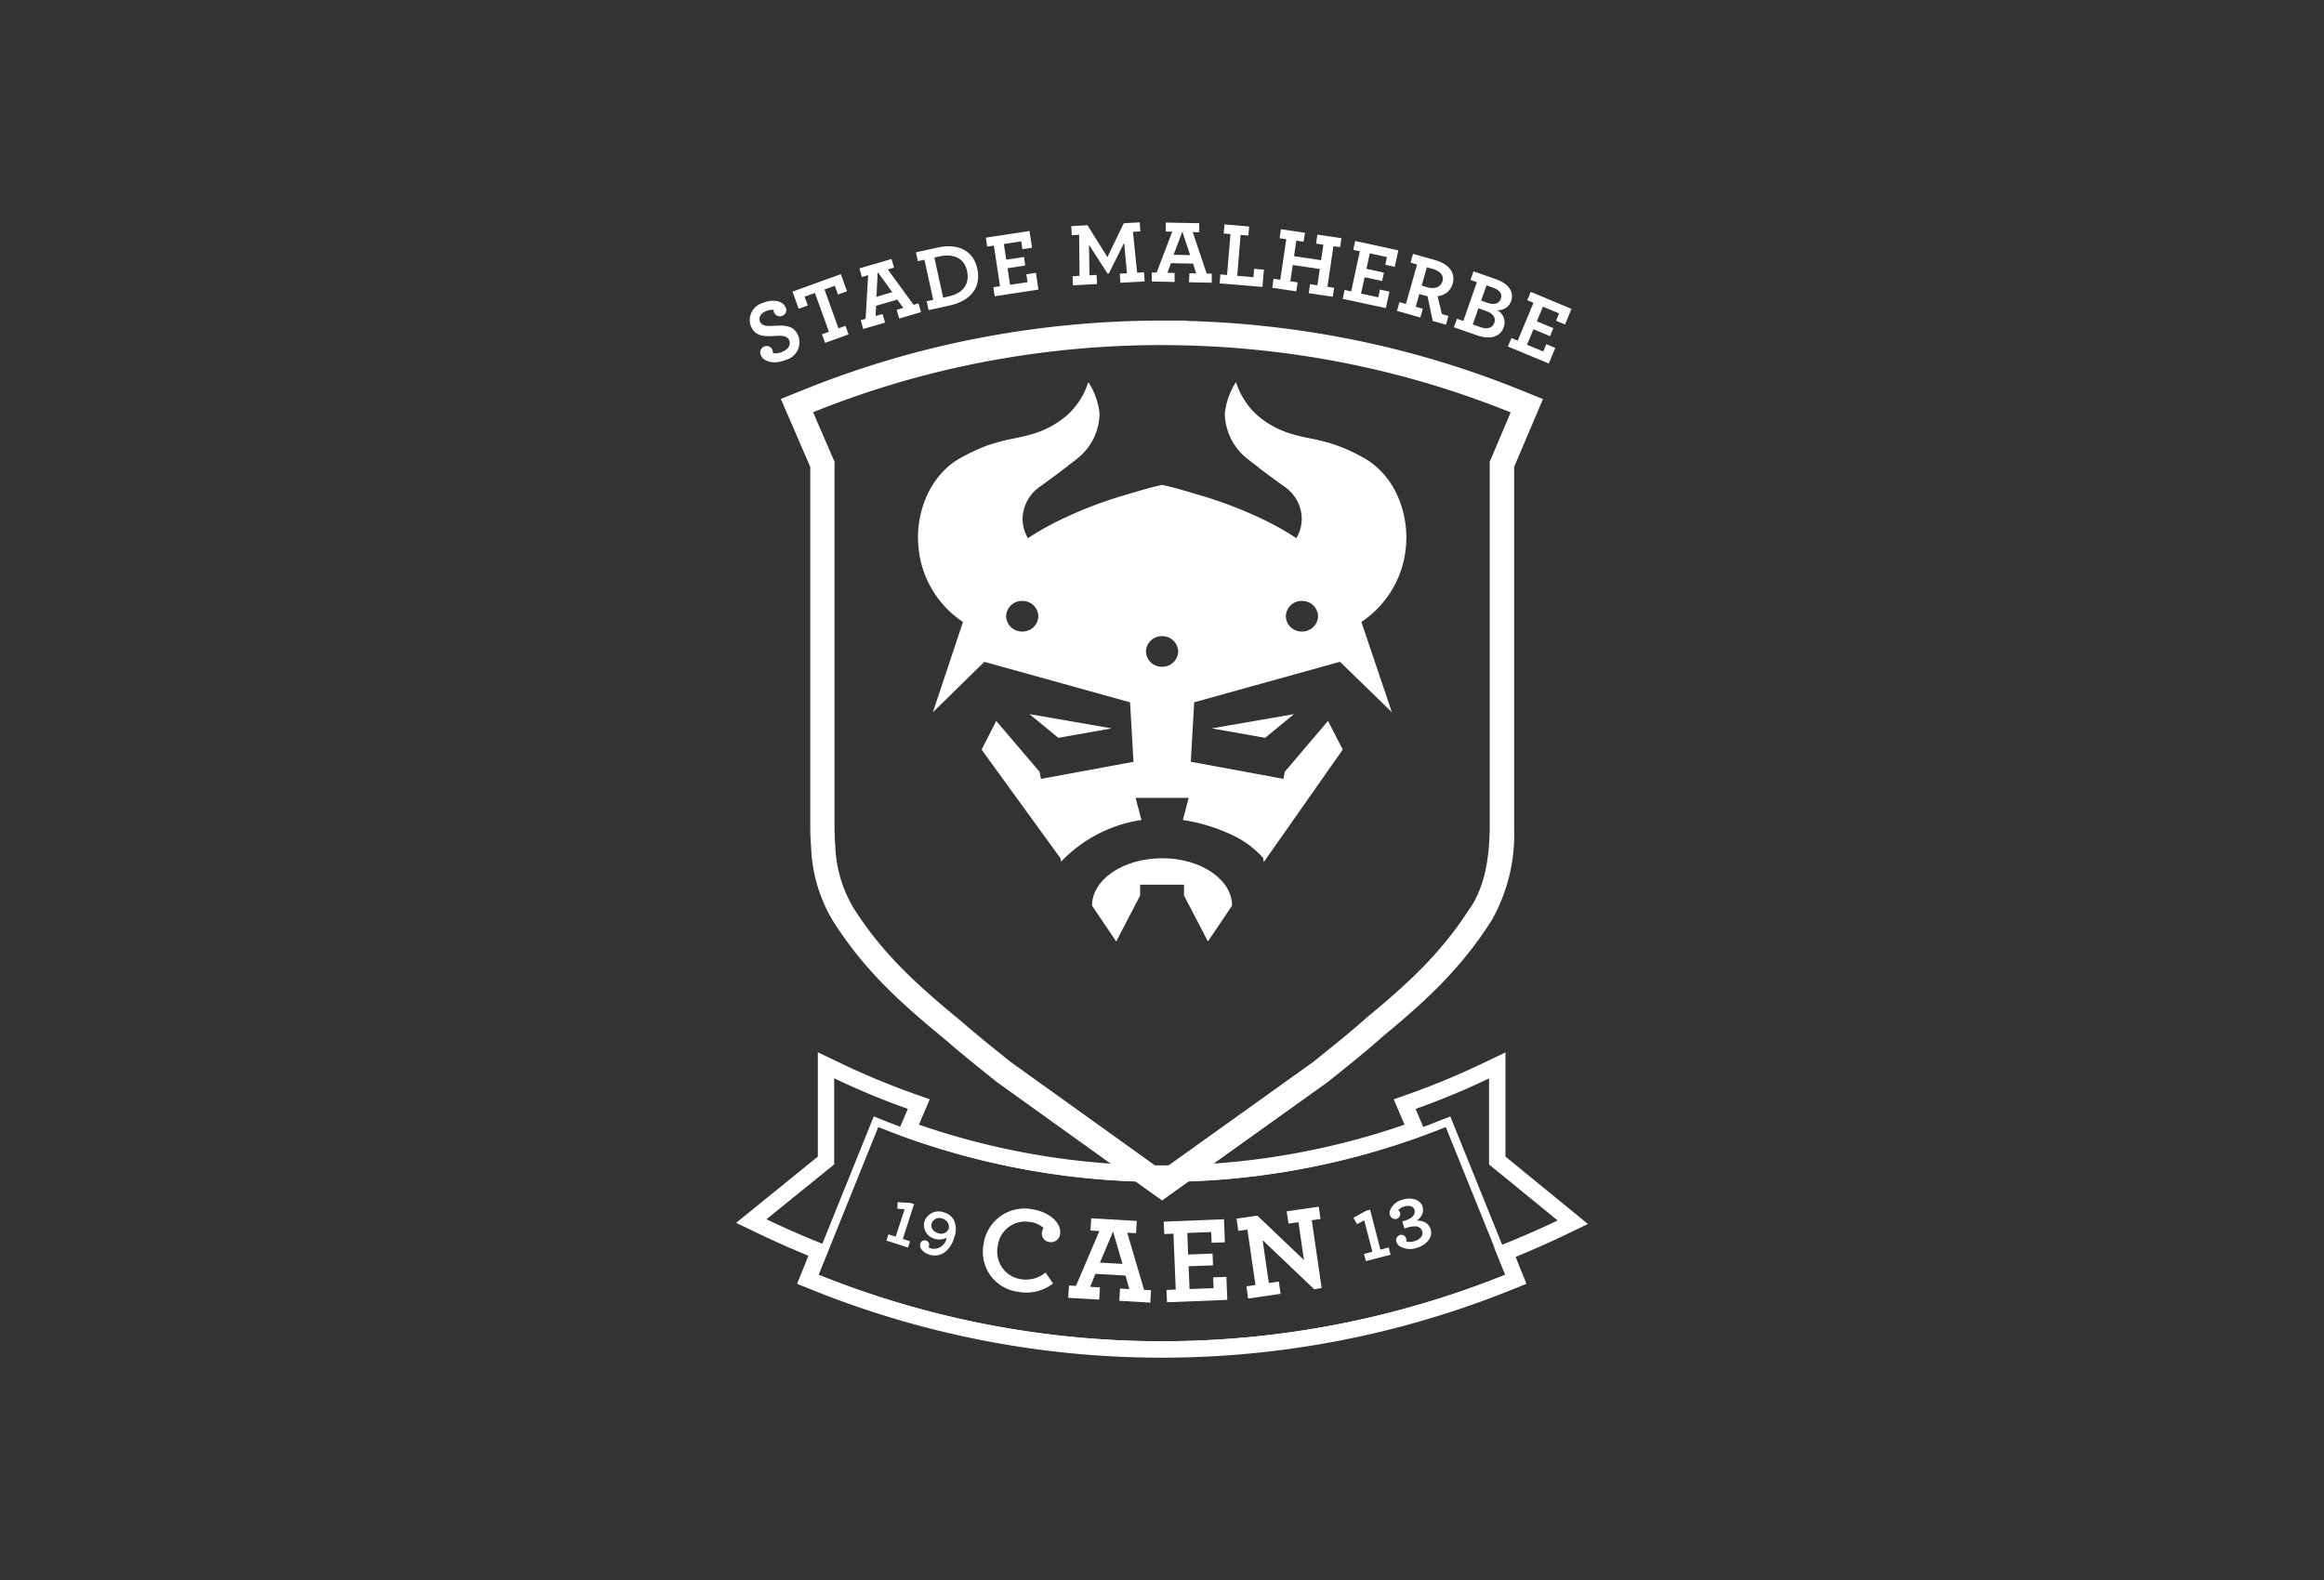 <svg xmlns="http://www.w3.org/2000/svg" xmlns:xlink="http://www.w3.org/1999/xlink" width="250" height="170" viewBox="0 0 250 170">
  <rect x="0" y="0" width="250" height="170" fill="#333333" stroke="none"/>
  <defs>
    <clipPath id="clip-sm-caen-entreprise-logo-slide">
      <rect width="250" height="170"/>
    </clipPath>
  </defs>
  <g id="sm-caen-entreprise-logo-slide" clip-path="url(#clip-sm-caen-entreprise-logo-slide)">
    <g id="Logo_SM_Caen_2016" data-name="Logo SM Caen 2016" transform="translate(78.175 22.521)">
      <g id="g22496" transform="translate(5.824 11.971)">
        <path id="path15512" d="M3542.064-412.737a104.65,104.65,0,0,0-18.193,1.6,101.779,101.779,0,0,0-20.309,5.821l-2.507,1.015,1.074,2.482.99,2.286,1.1,2.542v39.069c0,.58.043,1.177.089,1.83a16.544,16.544,0,0,0,2.244,7.77l0,.013.137.213c3.48,5.455,7.416,8.909,12.193,12.841,1.493,1.309,3.075,2.576,4.747,3.919l.575.461.056.043.055.043,16.21,11.626,1.54,1.1,1.535-1.1,16.257-11.626.06-.043.055-.047.563-.452c1.872-1.5,3.642-2.921,5.293-4.4,4.171-3.454,8.2-7,11.621-12.368l.136-.213,0-.013a18.706,18.706,0,0,0,2.354-9.6V-397l2.048-4.819,1.049-2.469-2.49-1.011a101.664,101.664,0,0,0-20.287-5.826A104.683,104.683,0,0,0,3544.7-412.7v-.034h-2.64Zm0,2.64h0a101.972,101.972,0,0,1,17.741,1.565,98.9,98.9,0,0,1,19.758,5.676l-2.256,5.314v39.559c-.064,3.066-.478,5.915-2.038,8.38l-.043.043c0,.013,0,.021-.043.038-3.156,4.943-6.781,8.2-11.118,11.788-1.765,1.586-3.676,3.1-5.783,4.794l-16.257,11.626-16.21-11.626c-1.894-1.523-3.638-2.9-5.263-4.329-4.585-3.779-8.389-7.1-11.677-12.253v-.038l-.043-.043a14.04,14.04,0,0,1-1.927-6.683c-.043-.559-.068-1.122-.077-1.7v-39.559l-1.318-3.045-.989-2.286a98.822,98.822,0,0,1,19.779-5.668,101.466,101.466,0,0,1,17.733-1.557" transform="translate(-3501.054 412.737)" fill="#fff"/>
      </g>
      <g id="g22422" transform="translate(20.577 18.573)">
        <path id="path15524" d="M3781.871,59.493c4.158,0,7.531,2.286,7.531,5.1l-2.6,3.855-2.572-4.947V62.342h-4.721v1.164l-2.572,4.947-2.6-3.855c0-2.819,3.374-5.1,7.532-5.1" transform="translate(-3755.615 -8.247)" fill="#fff"/>
        <path id="path15526" d="M3728.188-65.546l-5.745,1.015-3.109-2.55Z" transform="translate(-3707.348 102.822)" fill="#fff"/>
        <path id="path15528" d="M3879.407-65.546l5.744,1.015,3.109-2.55Z" transform="translate(-3847.812 102.822)" fill="#fff"/>
        <path id="Soustraction_6" data-name="Soustraction 6" d="M5092.447-8978.443v0l-.072-.437a10.339,10.339,0,0,0-3.642-2.605,18.857,18.857,0,0,0-4.99-1.476l.623-2.384h-5.711l.628,2.384a14.955,14.955,0,0,0-8.642,4.487l-.068-.372-8.482-11.689,1.573-3.084,4.662,5.473.145.762,9.958-1.838-.367-6.4-15.676-4.358-5.536,5.426,3.238-9.716a10.8,10.8,0,0,1-4.8-8.194,10.873,10.873,0,0,1,1.224-6.017,8.772,8.772,0,0,1,2.269-2.742,8.636,8.636,0,0,1,.986-.66c.574-.322,1.12-.6,1.668-.854.231-.1.479-.211.757-.323.467-.187.948-.352,1.469-.5.211-.058.438-.117.736-.194.32-.079.672-.158,1.14-.254l.1-.021.287-.058c.486-.1.964-.212,1.421-.345a9.923,9.923,0,0,0,3.924-2.062,8.115,8.115,0,0,0,2.3-3.586,7.611,7.611,0,0,1,1.208,3.381,6.269,6.269,0,0,1-2.479,4.913c-.118.1-.247.2-.352.276l-.032.024c-.086.065-.176.134-.261.2-.835.665-1.718,1.329-2.622,1.974l-.051.037c-.213.156-.415.3-.615.445a4.333,4.333,0,0,0-1.868,3.391,4.109,4.109,0,0,0,.576,2.155,31.721,31.721,0,0,1,3.152-1.809,45.406,45.406,0,0,1,7.391-2.862l.481-.142.2-.059.021-.006c1.038-.308,2.018-.6,3.191-.856,1.227.271,2.238.57,3.308.888l.044.014.545.161a45.354,45.354,0,0,1,7.4,2.862,31.859,31.859,0,0,1,3.147,1.809,4.164,4.164,0,0,0,.576-2.155,4.25,4.25,0,0,0-1.863-3.391c-.247-.174-.464-.331-.666-.482-.928-.662-1.809-1.326-2.618-1.974-.077-.061-.163-.126-.265-.2-.135-.1-.267-.2-.388-.3a6.341,6.341,0,0,1-2.475-4.913,7.755,7.755,0,0,1,1.2-3.381,8.131,8.131,0,0,0,2.306,3.586,9.944,9.944,0,0,0,3.929,2.062c.469.138.933.25,1.416.345.118.021.229.045.337.068l.017,0,.034.007c.328.067.753.157,1.142.254.3.078.53.138.734.194.512.15.989.315,1.459.5.272.105.523.211.766.323.517.235,1.062.515,1.668.854a8.251,8.251,0,0,1,.981.66,8.737,8.737,0,0,1,2.273,2.744,10.943,10.943,0,0,1,1.228,6.015,10.828,10.828,0,0,1-4.8,8.194l3.279,9.716-5.577-5.426-15.689,4.358-.363,6.4,9.958,1.838.152-.762,4.65-5.473,1.586,3.084-8.486,12.094Zm-10.944-24.3a1.693,1.693,0,0,0-1.731,1.647,1.692,1.692,0,0,0,1.731,1.646,1.7,1.7,0,0,0,1.736-1.646A1.7,1.7,0,0,0,5081.5-9002.74Zm15.046-3.789a1.692,1.692,0,0,0-1.731,1.646,1.692,1.692,0,0,0,1.731,1.646,1.7,1.7,0,0,0,1.736-1.646A1.7,1.7,0,0,0,5096.549-9006.529Zm-30.087,0a1.7,1.7,0,0,0-1.736,1.646,1.7,1.7,0,0,0,1.736,1.646,1.692,1.692,0,0,0,1.731-1.646A1.692,1.692,0,0,0,5066.462-9006.529Z" transform="translate(-5055.248 9030.095)" fill="#fff"/>
      </g>
      <g id="g22505" transform="translate(1.009 90.696)">
        <g id="g22492" transform="translate(0 0)">
          <path id="path15500" d="M3470.543,229.912v11.229l-6.631,5.374-2.163,1.753,2.508,1.2c1.685.81,3.45,1.591,5.271,2.337l-.558,1.39-.661,1.633,1.634.657a100.621,100.621,0,0,0,75.2,0l1.633-.657-.665-1.633-.5-1.267c1.817-.746,3.591-1.527,5.28-2.337l2.495-1.2-2.145-1.753-6.726-5.5V229.929l-2.52,1.207a80.088,80.088,0,0,1-7.736,3.216l-1.765.627.734,1.723.426,1a80.021,80.021,0,0,1-52.234,0l.427-1.006.738-1.723-1.766-.627a80.83,80.83,0,0,1-7.749-3.22Zm1.757,2.8a81.267,81.267,0,0,0,7.924,3.292l-1.164,2.721a81.755,81.755,0,0,0,56.942.009l-1.16-2.721a80.544,80.544,0,0,0,7.906-3.288v9.259l7.378,6.026c-2.243,1.075-4.521,2.051-6.815,2.943l1.173,2.9a98.937,98.937,0,0,1-73.886,0l1.224-3.024c-2.294-.9-4.567-1.872-6.806-2.947l7.284-5.9V232.71" transform="translate(-3461.75 -229.912)" fill="#fff"/>
          <path id="path15536" d="M3593.963,286.244l-.815.328a80.875,80.875,0,0,1-60.384,0l-.819-.328-.328.815-6.418,15.9-.333.819.819.328a99.813,99.813,0,0,0,74.543,0l.814-.328-.328-.819-6.423-15.9-.328-.815Zm-.486,1.147,6.418,15.895a98.98,98.98,0,0,1-73.882,0l6.418-15.895a81.816,81.816,0,0,0,61.045,0" transform="translate(-3517.135 -279.343)" fill="#fff"/>
        </g>
      </g>
      <g id="g22441" transform="translate(2.464 1.406)">
        <g id="g22407" transform="translate(0)">
          <path id="path15538" d="M3474.855-424.224a.676.676,0,0,1,.316-.955.664.664,0,0,1,.892.3.811.811,0,0,1,.068.388,1.8,1.8,0,0,0,1.036-.145c.64-.277.926-.738.712-1.245-.209-.478-.8-.5-1.471-.456-1.254.077-2.171.055-2.636-1.028a1.9,1.9,0,0,1,1.228-2.5c1.1-.469,2.179-.269,2.482.435a.631.631,0,0,1-.316.913.66.66,0,0,1-.9-.32.6.6,0,0,1-.056-.3,1.576,1.576,0,0,0-.848.154c-.58.247-.793.687-.61,1.113.2.482.789.486,1.467.448,1.211-.077,2.157-.051,2.623,1.036a1.957,1.957,0,0,1-1.318,2.627c-1.156.5-2.371.247-2.674-.465" transform="translate(-3473.628 438.552)" fill="#fff"/>
          <path id="path15540" d="M3514.462-447.048l.747-.269-1.51-4.179-1.113.4.345.947-.977.354-.665-1.842,5.2-1.881.666,1.842-.972.354-.346-.947-1.109.4,1.51,4.184.746-.273.333.921-2.521.913Z" transform="translate(-3506.676 459.087)" fill="#fff"/>
          <path id="path15542" d="M3573.555-463.292l-1.561-2.154-.145,2.657Zm-3.395,3.024.529-.154.273-4.691-.669.2-.273-.93,3.454-1.015.277.93-.674.2,2.772,3.8.528-.154.277.938-2.35.691-.273-.93.708-.209-.64-.9-2.286.67-.047,1.1.742-.218.273.925-2.35.691Z" transform="translate(-3558.211 470.796)" fill="#fff"/>
          <path id="path15544" d="M3623.207-472.617c1.608-.354,2.248-1.4,1.954-2.738-.294-1.36-1.425-1.9-2.973-1.557l-.542.119.947,4.312Zm-2.392.525.708-.154-.942-4.312-.708.154-.209-.951,2.35-.52c2.247-.49,3.838.388,4.252,2.269.418,1.9-.563,3.442-3,3.979l-2.235.49Z" transform="translate(-3601.773 480.578)" fill="#fff"/>
          <path id="path15554" d="M3681.85-485.378l.717-.111-.662-4.367-.721.107-.145-.964,4.7-.716.273,1.8-1.037.158-.127-.844-1.868.286.256,1.685,1.906-.286.141.917-1.906.29.269,1.783,1.88-.286-.128-.844,1.032-.158.273,1.8-4.708.721Z" transform="translate(-3655.631 492.355)" fill="#fff"/>
          <path id="path15556" d="M3756.2-493.185l.755-.043-.043-4.418-.793.047-.055-.977,1.74-.1,2.15,3.433,1.757-3.646,1.727-.094.056.972-.793.047.448,4.4.75-.043.056.977-2.61.145-.055-.977.768-.043-.307-3.271-1.642,3.288-.145.009-1.991-3.088.051,3.284.763-.043.056.977-2.589.141-.056-.977Z" transform="translate(-3721.464 498.981)" fill="#fff"/>
          <path id="path15566" d="M3830.714-495.312l-.84-2.525-.942,2.491Zm-4.154,1.864.55.013,1.68-4.4-.7-.013v-.968l3.6.072v.968l-.7-.013,1.5,4.457.55.013v.977l-2.448-.051.043-.968.733.017-.337-1.053-2.384-.047-.375,1.036.772.017v.968l-2.452-.051v-.977Z" transform="translate(-3783.325 498.834)" fill="#fff"/>
          <path id="path15568" d="M3886.415-491.8l.721.06.367-4.4-.725-.06.081-.977,2.653.222-.081.972-.836-.068-.367,4.405,1.744.145.077-.9,1.049.089-.154,1.859-4.61-.38Z" transform="translate(-3835.777 497.398)" fill="#fff"/>
          <path id="path15570" d="M3932.742-487.6l.717.107.648-4.363-.721-.107.145-.968,2.584.384-.145.964-.785-.115-.243,1.668,2.908.431.248-1.668-.784-.115.141-.968,2.584.384-.141.964-.721-.1-.644,4.363.716.107-.141.968-2.584-.384.141-.968.785.119.26-1.753-2.908-.431-.26,1.749.785.119-.145.964-2.58-.38Z" transform="translate(-3876.376 493.668)" fill="#fff"/>
          <path id="path15572" d="M3994.6-477.358l.712.154.93-4.312-.708-.154.209-.955,4.64,1.006L4000-479.84l-1.02-.222.179-.832-1.846-.4-.358,1.663,1.88.409-.2.9-1.88-.405-.384,1.761,1.855.4.179-.832,1.023.222-.388,1.774L3994.4-476.4Z" transform="translate(-3930.6 484.629)" fill="#fff"/>
          <path id="path15574" d="M4047.016-468.339c.179-.644-.265-1.1-1.109-1.339l-.572-.158-.555,1.962a6.16,6.16,0,0,0,.593.188c.789.226,1.458-.009,1.642-.652m-4.627,2.252.695.2,1.2-4.248-.7-.2.264-.943,2.376.67c1.4.4,2.239,1.288,1.889,2.538a1.849,1.849,0,0,1-1.625,1.339l.469,1.932.7.2-.264.943-1.416-.4-.576-2.674c-.132-.03-.256-.051-.375-.085-.2-.055-.375-.107-.5-.154l-.388,1.378.763.217-.264.938-2.512-.708Z" transform="translate(-3972.483 474.667)" fill="#fff"/>
          <path id="path15576" d="M4095.777-452.553c.721.252,1.241.064,1.42-.456s-.141-.942-.875-1.2l-.674-.235-.575,1.642Zm-.785,2.6c.712.252,1.292.124,1.493-.452.2-.559-.137-1.019-.913-1.292l-.789-.277-.606,1.74Zm-2.516-.9.682.239,1.458-4.171-.687-.239.324-.925,2.405.84c1.471.516,1.958,1.446,1.642,2.35a1.459,1.459,0,0,1-1.5.985,1.5,1.5,0,0,1,.708,1.825c-.35,1-1.39,1.4-2.853.891l-2.508-.874Z" transform="translate(-4016.382 461.219)" fill="#fff"/>
          <path id="path15578" d="M4139.912-432.959l.67.281,1.7-4.077-.67-.277.375-.9,4.384,1.83-.7,1.68-.963-.405.328-.785-1.739-.729-.657,1.574,1.774.742-.358.857-1.774-.742-.7,1.663,1.749.729.329-.785.964.4-.7,1.68-4.4-1.834Z" transform="translate(-4057.958 445.41)" fill="#fff"/>
        </g>
        <g id="g22429" transform="translate(25.101 105.902)">
          <path id="path15584" d="M3678.611,371.012a4.443,4.443,0,0,1,5.254-3.672c1.991.337,3.139,1.6,2.968,2.627a.978.978,0,0,1-1.117.9.918.918,0,0,1-.832-1.092,1.318,1.318,0,0,1,.166-.426,2.53,2.53,0,0,0-1.458-.644,2.956,2.956,0,0,0-3.458,2.555,2.993,2.993,0,0,0,2.486,3.6,3.311,3.311,0,0,0,2.648-.716l.806,1.181a4.681,4.681,0,0,1-3.689.9,4.333,4.333,0,0,1-3.774-5.2" transform="translate(-3678.534 -367.054)" fill="#fff"/>
          <path id="path15586" d="M3759.286,380.678l-1.015-3.484-1.412,3.344ZM3753.528,383l.751.043,2.516-5.9-.951-.055.077-1.318,4.9.286-.077,1.318-.951-.055,1.812,6.15.75.043-.077,1.335-3.335-.2.077-1.318,1,.06-.405-1.454-3.245-.188-.567,1.395,1.053.064-.077,1.314-3.335-.192Z" transform="translate(-3744.274 -374.517)" fill="#fff"/>
          <path id="path15588" d="M3837.581,384.169l.99-.038-.243-6.017-.99.043-.055-1.335,6.478-.26.1,2.482-1.429.055-.042-1.16-2.576.1.094,2.324,2.627-.107.051,1.267-2.627.1.1,2.452,2.584-.1-.047-1.16,1.425-.055.1,2.478-6.49.26Z" transform="translate(-3817.835 -375.207)" fill="#fff"/>
          <path id="path15590" d="M3904.006,369.118l.669,4.61,1.075-.154.192,1.318-3.489.512-.192-1.322.977-.141-.866-5.958-.981.141-.192-1.318,2.235-.328,5.02,4.781-.593-4.077-1.07.154-.2-1.318,3.455-.5.187,1.322-.938.136,1.062,7.293-.793.141Z" transform="translate(-3873.923 -365.514)" fill="#fff"/>
        </g>
        <g id="g22435" transform="translate(14.717 105.038)">
          <path id="path15580" d="M3593.971,365.1l.789.252.955-2.951-.781-.06.043-.7,1.377.081.379.124-1.207,3.749.776.252-.217.678-2.324-.751.218-.674Z" transform="translate(-3593.762 -361.256)" fill="#fff"/>
          <path id="path15582" d="M3626.422,371.677a.841.841,0,0,0-.119-.661,1.058,1.058,0,0,0-.623-.439.869.869,0,0,0-1.1.559c-.128.469.167.879.729,1.036a.851.851,0,0,0,1.109-.495m-2.465,1.284a.457.457,0,0,1,.345.576.371.371,0,0,1-.06.145,1.191,1.191,0,0,0,.367.158,1.422,1.422,0,0,0,1.6-1.19,1.653,1.653,0,0,1-1.2.145,1.536,1.536,0,0,1-1.211-1.851,1.616,1.616,0,0,1,2.082-1.024,1.737,1.737,0,0,1,1.083.815,2.349,2.349,0,0,1,.077,1.825c-.431,1.565-1.535,2.239-2.61,1.945a1.72,1.72,0,0,1-.909-.55.71.71,0,0,1-.154-.64.452.452,0,0,1,.593-.354" transform="translate(-3619.718 -368.45)" fill="#fff"/>
          <path id="path15592" d="M4005,372.964l.9-.235-.874-3.382-.776.414-.388-.687,1.356-.751.439-.115,1.109,4.295.891-.23.2.776-2.661.691Z" transform="translate(-3953.626 -367.014)" fill="#fff"/>
          <path id="path15594" d="M4039.133,361.974a.738.738,0,0,0-.729-.529,2.476,2.476,0,0,0-.853.132l-.319.1-.239-.763.341-.107a1.886,1.886,0,0,0,.75-.409.719.719,0,0,0,.205-.763c-.132-.414-.636-.465-1.088-.324a1.3,1.3,0,0,0-.644.384.591.591,0,0,1,.192.264.551.551,0,0,1-.363.678.593.593,0,0,1-.729-.444.741.741,0,0,1,.042-.516,1.9,1.9,0,0,1,1.318-1.1c.989-.311,1.923,0,2.158.755a1.252,1.252,0,0,1-.269,1.177,1.359,1.359,0,0,1-.384.311,2.294,2.294,0,0,1,.5.051,1.276,1.276,0,0,1,1.019.879c.277.874-.431,1.676-1.467,2a2.195,2.195,0,0,1-1.868-.171.878.878,0,0,1-.337-.444.581.581,0,0,1,.35-.755.532.532,0,0,1,.682.35.468.468,0,0,1,0,.341,1.687,1.687,0,0,0,.956-.051c.521-.162.93-.589.785-1.049" transform="translate(-3981.5 -358.46)" fill="#fff"/>
        </g>
      </g>
    </g>
  </g>
</svg>
